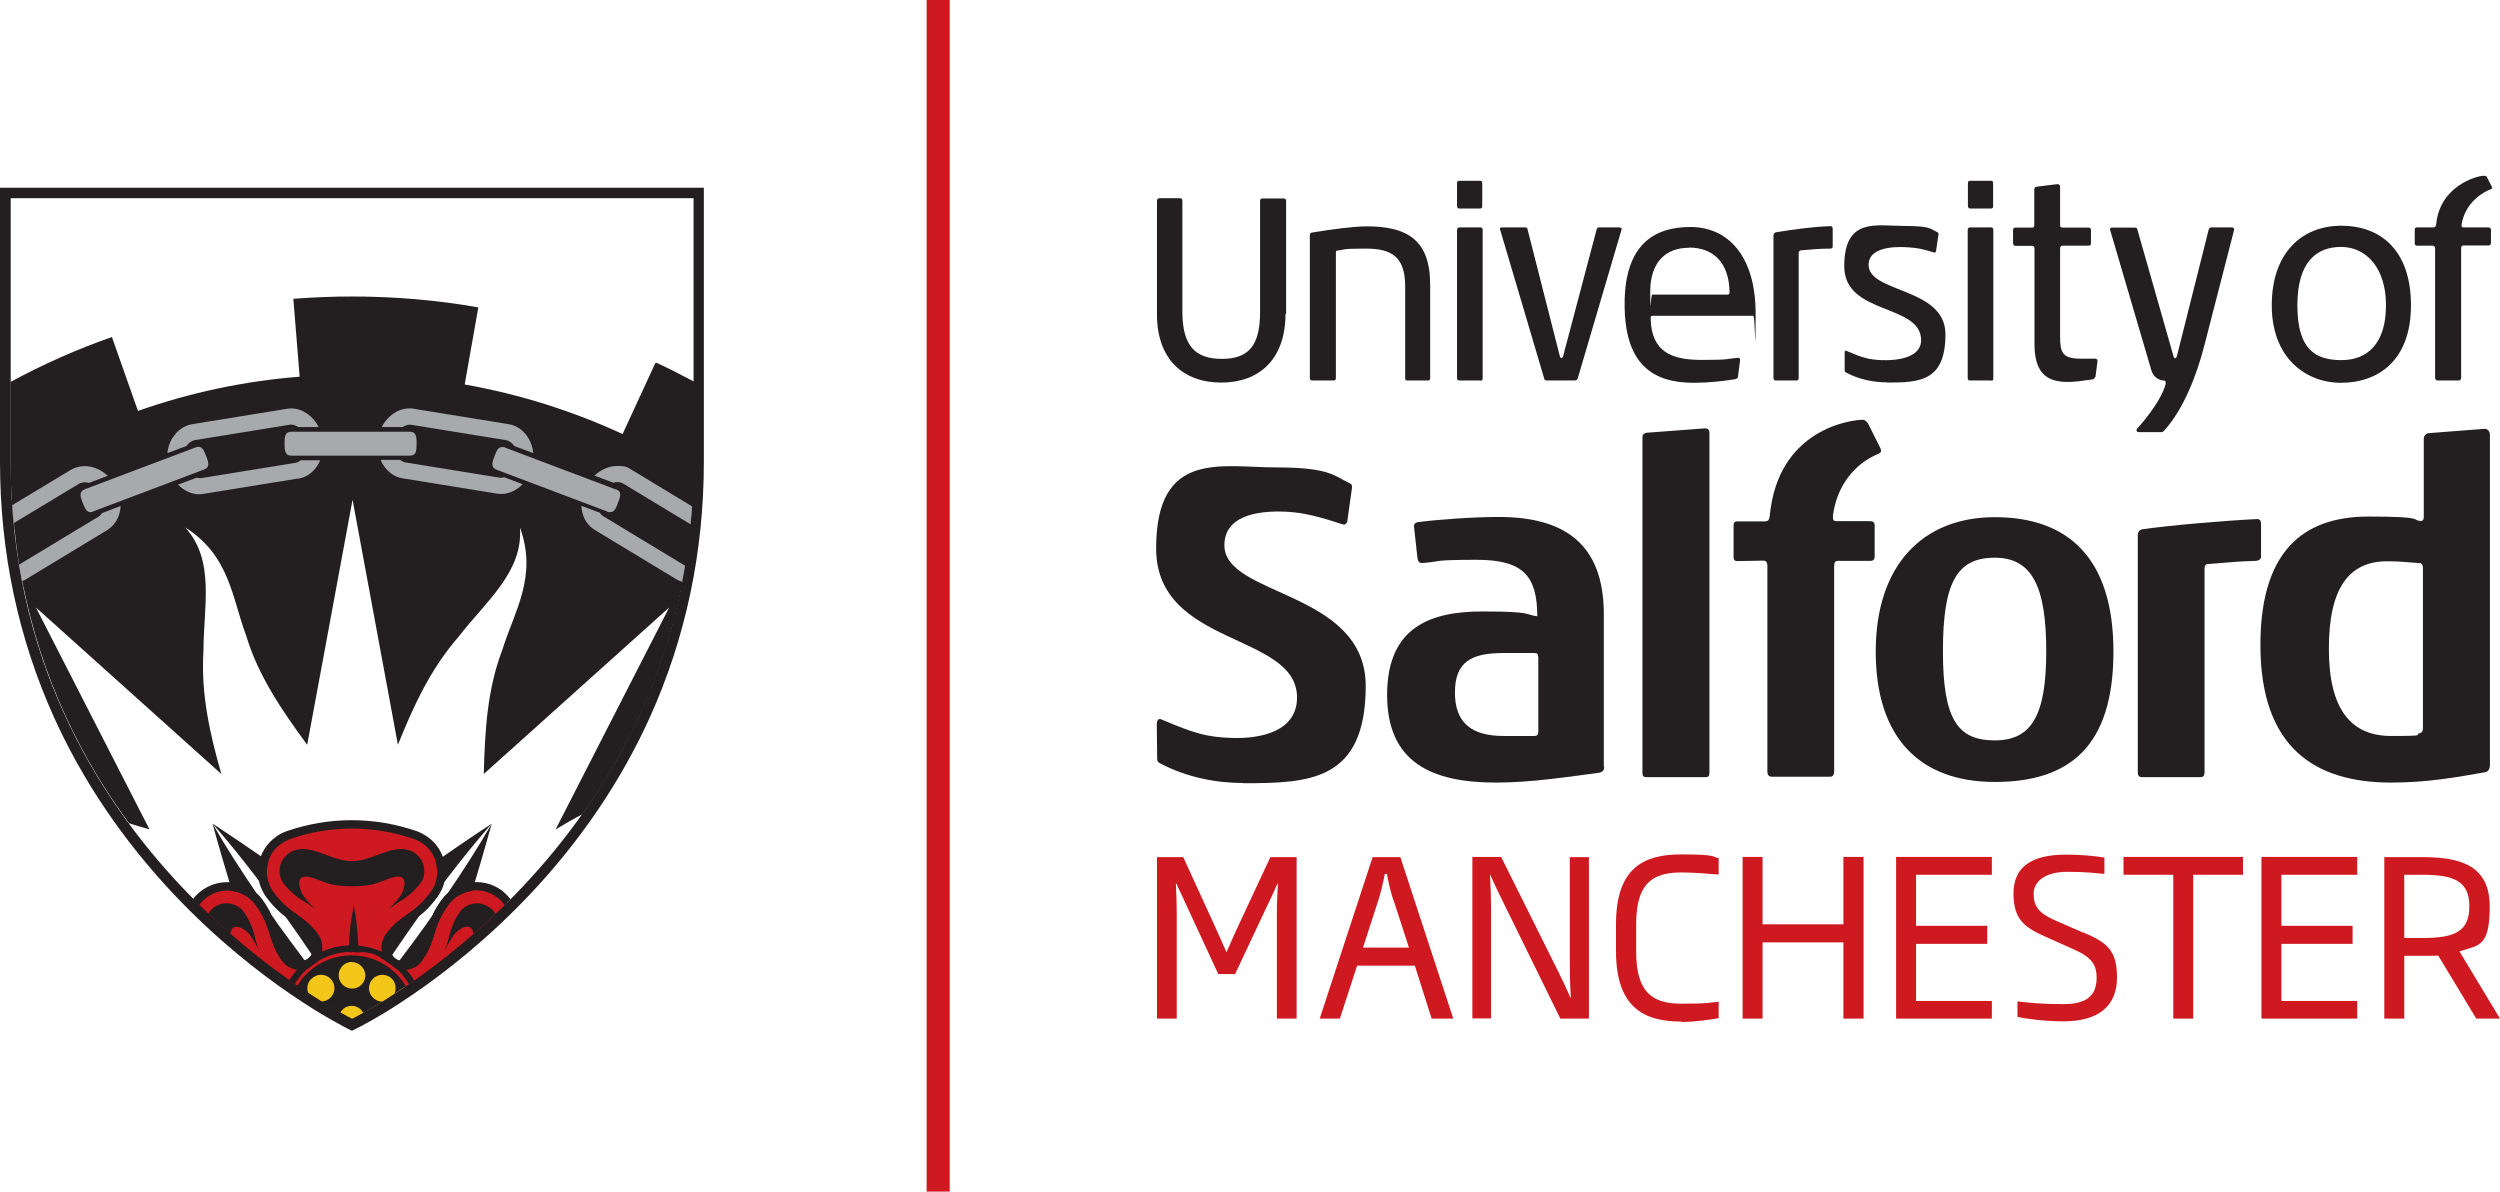 <?xml version="1.0" encoding="UTF-8"?>
<svg id="Layer_1" xmlns="http://www.w3.org/2000/svg" version="1.1" viewBox="0 0 1190.6 567.5">
  <!-- Generator: Adobe Illustrator 29.3.1, SVG Export Plug-In . SVG Version: 2.1.0 Build 151)  -->
  <defs>
    <style>
      .st0 {
        fill: #f3c719;
      }

      .st1 {
        fill: #231f20;
      }

      .st2 {
        fill: #cf1920;
      }

      .st3 {
        fill: #a7a9ab;
      }
    </style>
  </defs>
  <path class="st2" d="M608.1,485.1v-50c0-5.6.2-9,.5-14.3h-.2c-1.8,4.2-3.6,7.9-5.5,11.8l-14.7,31.3h-8l-14.5-31.3c-1.8-3.9-3.6-7.9-5.5-11.8h-.2c.2,5.3.4,8.6.4,14.3v50h-9.4v-76.9h12.5l15.9,34.7c1.5,3.3,3.1,7.1,4.6,10.4h.2c1.4-3.4,3.2-7.2,4.7-10.6l16.1-34.5h12.5v76.9h-9.4,0Z"/>
  <path class="st2" d="M663.6,428.8c-1.3-4.1-2.3-8.1-3.1-12.6h-1c-.9,4.6-1.8,8.5-3.1,12.6l-7.3,22.5h21.9l-7.3-22.5h0ZM681.8,485.1l-8-25.2h-27.5l-8.2,25.2h-9.6l25.2-76.9h13.2l25.2,76.9h-10.2Z"/>
  <path class="st2" d="M743.1,485.1l-27.1-55.2c-1.9-3.9-4.2-8.5-6.2-13.1h-.2c.3,5.1.5,10.7.5,16v52.2h-8.9v-76.9h13.7l26.8,53.8c1.9,3.7,4.4,9,6.2,13.2h.2c-.4-6.1-.5-12.1-.5-16.9v-50h9.1v76.9h-13.6,0Z"/>
  <path class="st2" d="M800.7,486.5c-17.6,0-31.1-6.5-31.1-33.6v-12.7c0-27.1,13.4-33.3,31.1-33.3s14.7,1.3,17.8,1.8v7.8c-4.7-.4-12.1-1-17.8-1-14.5,0-21.5,5.9-21.5,24.8v12.7c0,19,7.1,25,21.5,25s13.1-.6,17.8-.9v7.8c-3.1.5-10.7,1.8-17.8,1.8h0Z"/>
  <polygon class="st2" points="877.9 485.1 877.9 448.8 839.4 448.8 839.4 485.1 829.9 485.1 829.9 408.1 839.4 408.1 839.4 440.2 877.9 440.2 877.9 408.1 887.5 408.1 887.5 485.1 877.9 485.1 877.9 485.1"/>
  <polygon class="st2" points="903 485.1 903 408.1 948.6 408.1 948.6 416.6 912.5 416.6 912.5 440.9 946.4 440.9 946.4 449.5 912.5 449.5 912.5 476.7 948.6 476.7 948.6 485.1 903 485.1 903 485.1"/>
  <polygon class="st2" points="1044.5 416.6 1044.5 485.1 1035 485.1 1035 416.6 1011.3 416.6 1011.3 408.1 1068.2 408.1 1068.2 416.6 1044.5 416.6 1044.5 416.6"/>
  <polygon class="st2" points="1077 485.1 1077 408.1 1122.6 408.1 1122.6 416.6 1086.5 416.6 1086.5 440.9 1120.4 440.9 1120.4 449.5 1086.5 449.5 1086.5 476.7 1122.6 476.7 1122.6 485.1 1077 485.1 1077 485.1"/>
  <path class="st2" d="M1153.6,416.6h-8.6v30.1h8.9c15,0,22.1-3,22.1-15.1s-7.5-15-22.5-15h0ZM1179.3,485.1l-18.1-30c-2.1.1-5,.1-7.3.1h-8.9v29.9h-9.5v-76.9h18.1c17.8,0,32.1,3.7,32.1,23.5s-5.5,18.3-14.4,21.4l19.3,32h-11.3Z"/>
  <path class="st2" d="M992.2,444.2l-13.3-5.8c-8.2-3.6-10.4-6.9-10.4-12.8s5.7-10.4,15.9-10.4,12.9.6,17.8,1v-7.8c-4.2-.7-11.2-1.4-18.1-1.4-16.9,0-25.2,6-25.2,18.6s5.6,16.3,15.9,20.8l13.2,5.9c8.2,3.7,10.5,7.3,10.5,13.3,0,9-5.3,12.6-15.8,12.6s-15.9-.6-21.9-1.3v7.4c2.8.7,12.6,2.1,21.9,2.1,17,0,25.5-7.5,25.5-20.9s-5.2-16.7-15.9-21.4h0Z"/>
  <path class="st1" d="M591.9,372.9c-13.2,0-27.1-2.9-39.3-9.3-1-.6-1.5-.9-1.5-2.1l-.2-16.9c0-1,.7-2.6,1.9-2.1,16.5,7,21.9,8.4,32.9,8.9,15.4.7,32-3.4,32-19.2,0-31.1-67.1-23.9-67.1-71s31-38.6,57.1-38.6,28,4.3,34.8,7.4c.9.4,1.4.8,1.4,1.7v.4l-2.3,16.4c-.4.8-.8,1.3-1.5,1.3s-.2,0-.4,0c-10.9-3.6-18.8-5.7-27.1-6.1-14.9-.7-29.5,2.4-29.5,16,0,24.5,67.3,21.5,67.3,67s-27.1,46.3-58.5,46.3h.1Z"/>
  <path class="st1" d="M732.5,312.7c0-1.3-.4-1.7-1.9-1.7h-14.5c-15.2,0-23.2,4-23.2,18.8s8.3,20.7,23.2,20.7h14.4c1.7,0,2.1-.6,2.1-2.1v-35.6h0ZM764,365c0,1.5-.4,2.5-2.3,3-14.5,1.9-32.6,4.7-49.1,4.7-30.3,0-52-9.2-52-41.8s21.1-39.7,45.4-39.7,19.9,1.5,26.1,2.3c0-19.2-6.7-26.9-28.8-26.9s-17.2.9-25.5,1.5h-.6c-1.4,0-1.7-.7-2.1-1.9l-1.7-15.4v-.4c0-.8.6-1.3,1.5-1.7,10-1.3,26.7-2.5,38.9-2.5,30.5,0,50,12.2,50,46.3v72.6h0Z"/>
  <path class="st1" d="M812.2,370.1h-28.2c-1.4,0-1.8-.7-1.8-2.1v-159.6c0-1.3.4-1.9,1.8-2.3l28-2.1c1.3,0,2.1.7,2.1,2.1v161.9c0,1.5-.4,2.1-1.9,2.1h0Z"/>
  <path class="st1" d="M950,265.6c-18.2,0-24.7,12-24.7,44.6s7.1,42.4,24.7,42.4,24.5-12,24.5-42.4-6.5-44.6-24.5-44.6h0ZM950,372.4c-35.6,0-56.7-20.9-56.7-62.1s22.4-64,56.7-64,56.5,18.8,56.5,64-20.9,62.1-56.5,62.1h0Z"/>
  <path class="st1" d="M1152.4,268.2c-5.2-.4-9.8-.9-15.5-.9-18,0-27.8,12.4-27.8,41.6s10.7,41.6,29.7,41.6,10-.6,13.6-1.3c1.2-.4,1.5-1.3,1.5-2.4v-76.4c0-1.3-.6-2.1-1.5-2.4h0ZM1183.3,367.8c-13.6,2.4-27.6,4.9-44.5,4.9-36.3,0-62.3-16.6-62.3-65.5s24.4-61.2,51.6-61.2,20.3,1.7,24.5,2.1h.4c.8,0,1.3-.7,1.3-1.7v-37.3c0-1.5.8-2.4,2.1-2.8l27.1-2.1c1.5.2,2.3,1.5,2.3,2.8v157.4c0,1.7-.8,3.2-2.5,3.4h0Z"/>
  <path class="st1" d="M1074.6,267.1c-8.2.2-14.4.8-23,1.5-1.2,0-1.7.9-1.7,1.9v97.2c0,1.7-.6,2.4-1.9,2.4h-28c-1.2,0-1.9-.7-1.9-2.1v-113.1c0-1.5.6-2.3,1.9-2.8,13.1-1.9,39.7-4.2,55-4.9,1.2,0,1.8.9,1.8,2.1v15.8c0,1-.8,1.9-2.1,1.9h0Z"/>
  <path class="st1" d="M898.8,182.1c-6.6,0-13.4-1.4-19.5-4.6-.5-.3-.8-.4-.8-1v-8.4c-.1-.6.2-1.3.8-1,8.2,3.5,10.9,4.1,16.4,4.4,6.8.3,19.2-.7,19.2-9.5,0-17.5-36.6-11.8-36.6-35.2s15.4-19.2,28.3-19.2,12.6,1.4,15.9,2.9c.4.2.7.4.7.8v.2l-1.2,8.2c-.2.4-.4.6-.8.6s.1,0,0,0c-5.5-1.7-7.7-2.2-12.2-2.5-8-.6-19,.3-19.1,8.2-.2,13.7,36.6,10.7,36.6,33.2s-12.4,23-28,23h.1Z"/>
  <path class="st1" d="M612.2,149.5c0,21.4-12.3,32.7-30.6,32.7s-30.6-11.3-30.6-32.4v-54c0-.9.4-1.4,1.2-1.4h9.9c.7,0,1,.5,1,1.4v52.6c0,16.2,6,22.5,18.8,22.5s18.2-6.4,18.2-22.3v-52.7c0-.9.3-1.4,1.2-1.4h9.9c.8,0,1.3.4,1.3,1.3v53.8h-.1Z"/>
  <path class="st1" d="M680.2,181.2h-10c-.8,0-1-.2-1-1.3v-43.5c0-14-6.3-18-18.7-18s-9.6.5-13.3.9c-.9,0-1,.3-1,1.3v59.3c0,1-.3,1.3-1.2,1.3h-10c-.8,0-1.2-.2-1.2-1.3v-67.7c0-1,.2-1.3,1.3-1.5,9.2-1.5,19.5-2.9,25.8-2.9,18.8,0,30.2,6.1,30.2,27.7v44.4c0,.9-.2,1.3-1,1.3h0Z"/>
  <path class="st1" d="M704.9,181.2h-10c-.7,0-1-.4-1-1.3v-70.3c0-.8.3-1.3,1.2-1.3h9.8c.9,0,1.2.4,1.2,1.2v70.5c0,.9-.2,1.3-1,1.3h0ZM705.9,98c0,.9-.2,1.3-1,1.3h-10c-.6,0-1-.4-1-1.4v-10.5c0-.9.3-1.3,1-1.3h10c.8,0,1,.4,1,1.3v10.6h0Z"/>
  <path class="st1" d="M771.5,108.3h-9.9c-.7,0-.9.2-1.2.9l-16,60.5c-.2.6-.4.8-.8.8-.3,0-.6-.3-.7-.7l-15.4-60.5c-.2-.8-.3-1-1.2-1h-10.8c-.8,0-1.2.2-1.2.6s0,.2.1.4l20.9,70.6c.2.9.4,1.3,1.3,1.3h13.3c.9,0,1.4-.4,1.6-1.4l20.7-70.3s.1-.4.1-.5c0-.4-.3-.6-.9-.6h0Z"/>
  <path class="st1" d="M804.4,118c-11.2,0-18.5,6.9-18.5,21s.2,1.3,1,1.3h35.5c.8,0,1.3-.1,1.3-1.2-.3-14.3-7.9-21.2-19.4-21.2h0ZM835,150.4h-47.9c-.7,0-1,.1-1,1.3.4,16.1,10.2,19.7,24.3,19.7s11.1-.5,17.3-1c.4,0,1,.1,1,.9v.3l-1,7.8c-.2.9-.6.9-1.4,1.2-5.6.9-12.5,1.7-19.8,1.7-19.6,0-32.8-9-32.8-37.5s14.2-36.7,31.4-36.7,31,13,31,41.3-.3,1.3-1,1.3h0Z"/>
  <path class="st1" d="M948.1,181.2h-10c-.7,0-1-.4-1-1.3v-70.3c0-.8.3-1.3,1.2-1.3h9.8c.9,0,1.2.4,1.2,1.2v70.5c0,.9-.2,1.3-1,1.3h0ZM949.2,98c0,.9-.2,1.3-1,1.3h-10c-.6,0-1-.4-1-1.4v-10.5c0-.9.3-1.3,1-1.3h10c.8,0,1,.4,1,1.3v10.6h0Z"/>
  <path class="st1" d="M997.8,179.5c-.3.8-.6,1-1.4,1.2-5,.7-7.8,1.2-11.8,1.2-10.9,0-15.7-5.4-15.7-18.2v-45.3c0-.9-.3-1.3-1.2-1.3h-7.8c-.8,0-1.2-.5-1.2-1.4v-6.1c0-.8.3-1.2,1.2-1.2h7.9c.7,0,1-.4,1-1.3v-16.7c0-.9.2-1.3,1.2-1.5l9.8-1.2c.8,0,1.3.4,1.3,1.3v18.1c0,.9.2,1.3,1.2,1.3h12.3c.9,0,1.2.4,1.2,1.3v6.1c0,.8-.2,1.2-1.2,1.2h-12.3c-.8,0-1.2.5-1.2,1.4v41.9c0,7.4,1,10.5,9.6,10.5h7c1,0,1.2.5,1.2,1.3l-1,7.7h0Z"/>
  <path class="st1" d="M871.7,118.4c-5.1,0-8.8.4-13.8.8-.9.1-1.3.5-1.3,1.3v59.4c0,.9-.2,1.3-1,1.3h-10c-.6,0-1-.4-1-1.3v-67.6c0-.9.3-1.4,1.2-1.7,7.8-1.2,16.7-2.6,26-2.9.7,0,1,.5,1,1.3v8.4c0,.6-.3,1-1.2,1h0Z"/>
  <path class="st1" d="M1063.3,108.3h-10.2c-.6,0-1,.4-1.2.9l-15.2,60.5c-.2.6-.4.8-.7.9-.4,0-.8-.3-.9-1l-17.2-60.3c-.2-.8-.6-.9-1.3-.9h-10.7c-.6,0-1,.2-1,.7v.3l19.8,67.4c1.2,3.5,4.5,4.4,5.5,4.4h.3c.7,0,.9.5.9,1.2,0,0,0,.9-.8,2.8-2.5,6.8-10,16-12.9,19-.1.3-.2.5-.2.7,0,.5.4.9.9.9h10.8c.7,0,1.3-.4,1.6-.9,9.3-10.2,15.5-26.9,18.8-39.6l14.4-55.9h0c0-.6-.3-1-.8-1h0l.2-.2Z"/>
  <path class="st1" d="M887.3,199.9c-5.6,0-40.7,4.3-44.5,46-.2,1.7-.9,2.4-2.3,2.4h-13.2c-1.3,0-1.7.7-1.7,2.1v14.7c0,1.5.4,2.1,1.9,2.1l12.3-.2c1.5,0,1.9,1,1.9,2.5v97.9c0,1.7.8,2.5,2.1,2.5h27.8c1.3,0,1.9-.9,1.9-2.5v-97.9c0-1.7.6-2.4,1.9-2.4h15.5c1.3,0,1.9-.8,1.9-2.1v-14.7c0-1.3-.6-2.1-2.1-2.1h-15.9c-1.8,0-1.9-.7-1.9-2.4,1.7-14.2,10.2-24.9,21.5-29.6,0,0,.2-.1.6-.3.1,0,.2-.1.3-.2.1,0,.2-.2.3-.3h0s.1-.1.1-.2,0-.2.1-.2h0c.1-.4,0-.8-.2-1.4,0,0,0-.2-.2-.4l-5.8-11.6c-.8-1-1.6-1.7-2.4-1.7h.1Z"/>
  <path class="st1" d="M1114.9,117.6c-11.4,0-20.8,6.8-20.8,27.8s8.5,26.1,21,26.1,21.2-8,21.2-26.1-9.6-27.8-21.4-27.8h0ZM1114.9,182.3c-17,0-33-12-33-36.9s14.3-37.9,33.1-37.9,33.2,11.7,33.2,37.9-15.5,36.9-33.4,36.9h0Z"/>
  <path class="st1" d="M1182.9,83.7c-3.3,0-21,4.8-22.7,23.2-.1,1-.6,1.4-1.4,1.4h-7.8c-.8,0-1,.4-1,1.3v6.1c0,.9.2,1.3,1.2,1.3h7.3c.9,0,1.2.7,1.2,1.5v61.2c0,1,.4,1.5,1.3,1.5h9.9c.8,0,1.2-.5,1.2-1.5v-61.4c0-1,.3-1.4,1.2-1.4h11.8c.8,0,1.2-.5,1.2-1.3v-6c0-.8-.3-1.3-1.3-1.3h-11.7c-1,0-1-.3-1-1.4,1.4-8.4,7.3-14.2,14.2-16.9.2-.1.6-.4.2-1.1l-2.4-4.7c-.3-.4-.6-.4-.9-.4h0Z"/>
  <rect class="st2" x="441.3" width="11" height="567.5"/>
  <g>
    <path class="st2" d="M167.7,486s36-17.6,74-55.5c-.1-.1-.2-.3-.3-.4-1-1.4-2.3-2.6-3.7-3.7-8.2-6-19.7-4.1-25.7,4.1-8.3,11.5-5.8,17.2-12.6,26.6-2.8,3.9-8.2,4.7-12.1,1.9-3.9-2.8-4.7-8.2-1.9-12.1,6.8-9.4,13-8.7,21.4-20.2,6-8.2,4.1-19.7-4.1-25.7-1.5-1.1-3.1-1.9-4.8-2.5-9.5-3.3-19.7-5.1-30.2-5.1s-20.7,1.8-30.2,5.1c-1.7.6-3.3,1.4-4.8,2.5-8.2,6-10.1,17.5-4.1,25.7,8.3,11.5,14.5,10.8,21.4,20.2,2.8,3.9,1.9,9.3-1.9,12.1-3.9,2.8-9.3,1.9-12.1-1.9-6.8-9.4-4.2-15.1-12.6-26.6-6-8.2-17.5-10-25.7-4.1-1.5,1.1-2.7,2.3-3.7,3.7-.1.2-.2.3-.3.4,38.1,38,74,55.5,74,55.5h0Z"/>
    <path class="st0" d="M192.6,470.3c-5.1-8.2-14.1-13.7-24.5-13.7s-19.7,5.7-24.7,14.1c14.6,9.8,24.3,14.6,24.3,14.6,0,0,10-4.9,25-15h0Z"/>
    <path class="st3" d="M328.5,253.5c.5-4.6.9-9.3,1.2-14l-28-17c-7.2-4.3-16.6-2.1-22.5,4.8l-22.6-8.5c.1-9.2-5.6-17.2-14-18.6l-45-7.3c-8.1-1.3-15.9,4-18.8,12.3h-23.7c-3-8.3-10.8-13.7-18.8-12.3l-45,7.3c-8.3,1.3-14.1,9.3-14,18.6l-22.6,8.5c-5.9-6.9-15.3-9.1-22.5-4.8l-26.7,16.1c.3,4.8.7,9.4,1.2,14l32.1-19.4s.6-.1.8-.2c-3.1,1.6-2,4.8-1,7.4.9,2.5,1.9,5.1,4.6,5.1s.9-.1,1.5-.3l-36,21.8c.7,4.4,1.5,8.8,2.4,13,.8-.3,1.5-.6,2.2-1l39-23.6c5.4-3.3,8-9.4,7.6-15.9l21.8-8.3c3.9,5.1,9.8,7.9,15.9,6.9l45-7.3c6.4-1,11.2-6,13.1-12.4h22.9c1.9,6.4,6.7,11.4,13.1,12.5l45,7.3c6.1,1,12-1.9,15.9-6.9l21.8,8.3c-.4,6.4,2.2,12.6,7.6,15.9l39,23.6c1.2.7,2.4,1.2,3.6,1.5.9-4.2,1.7-8.4,2.4-12.7l-37.4-22.6c.5.2,1,.3,1.5.3,2.7,0,3.6-2.6,4.6-5.1,1-2.6,2.1-5.8-1-7.4.3,0,.6,0,.8.2l33.4,20.2h0ZM96.8,225.6l.7-.2c4-1.5,2.6-5.1,1.6-7.7-.9-2.5-1.9-5.1-4.6-5.1s-1,.1-1.6.3c.1,0,.2-.2.3-.2l43.9-7.1c-2.5.9-2.5,4-2.5,6.3s0,6.7,4.2,6.7h1.2l-43.2,7h0ZM239.3,212.6c-2.7,0-3.6,2.6-4.6,5.1-1,2.6-2.4,6.2,1.6,7.7l.7.2-43.2-7h1.3c4.2,0,4.2-3.9,4.2-6.7s0-5.5-2.5-6.3l43.8,7.1s.2.2.3.2c-.6-.2-1.1-.3-1.6-.3h0Z"/>
    <path class="st1" d="M192.7,465.6c-1.5-1.9-3.3-3.7-5.2-5.2,1.9,1.5,3.7,3.3,5.2,5.2Z"/>
    <path class="st1" d="M172.7,453.8c.9.2,1.9.3,2.8.6-.9-.2-1.8-.4-2.8-.6Z"/>
    <path class="st1" d="M193.2,466.3c.6.8,1.1,1.6,1.6,2.4-.5-.8-1-1.7-1.6-2.4Z"/>
    <path class="st1" d="M183.4,457.6c-2.1-1.2-4.5-2.2-6.9-2.9,2.4.7,4.7,1.7,6.9,2.9Z"/>
    <path class="st1" d="M171.6,453.7c-1.3-.2-2.6-.3-3.9-.3-7.7,0-14.8,2.8-20.3,7.3,5.5-4.6,12.6-7.3,20.3-7.3s2.6.1,3.9.3Z"/>
    <path class="st1" d="M186.7,459.7c-.8-.6-1.5-1.1-2.4-1.6.8.5,1.6,1,2.4,1.6Z"/>
    <path class="st1" d="M196.6,405.7c-1.3-.7-2.5-1-4-1.3-1.2-.2-2.8,0-4,.1-2.6.4-5,1.3-7.3,2.1-4.6,1.7-9.1,3.5-13.7,3.5s-9-1.8-13.7-3.5c-2.3-.8-4.7-1.7-7.3-2.1-2.6-.4-5.6-.2-8,1.2-2.4,1.3-4.3,3.6-5.1,6.3-.7,2.6-.4,5.5.9,7.8,2.9,4.2,6.8,7.5,11.1,9.9h0q0,0,0,0c1.5,1,3.1,2.1,4.7,3.4h0s-3.6-3.5-5.7-6.5-4.1-10.6,2.9-8.9c6.9,1.7,8.1,4.4,20.2,4.4s13.2-2.6,20.2-4.4c7-1.7,5,6,2.9,8.9-2.1,3-5.7,6.5-5.7,6.5h0c1.7-1.3,3.3-2.4,4.7-3.4h0c4.3-2.4,8.2-5.7,11.1-9.9,2.8-4.7.9-11.5-4.2-14.1h0Z"/>
    <path class="st1" d="M167.6,453.4c1,0,2,.1,3,.2,0-2.9,0-5.7-.3-8.6-.3-4.5-.8-9-1.8-13.4-1,4.5-1.7,8.9-2,13.4-.3,2.8-.3,5.7-.4,8.5.5,0,1,0,1.5,0h0Z"/>
    <path class="st1" d="M234.2,392.2h0c-6.5,11.4-13.6,22.4-21,33.2-1,.9-2,2-2.9,3.2-1.9,2.6-3.2,4.9-4.2,7.1-1,1.5-2.1,3-3.2,4.6-4.2,5.8-8.4,11.6-12.7,17.2-.6-.2-1.2-.4-1.8-.8-.7-.5-1.2-1.2-1.7-1.8,4-5.9,8-11.7,12.1-17.5.3-.4.6-.8.8-1.2,2.6-2.1,5.5-4.8,8.6-9,1.5-2.1,2.6-4.5,3.3-7,7.2-9.5,14.7-18.9,22.6-27.9-9,5.9-17.9,12-26.7,18.1.2.8.4,1.5.6,2.3.7,4.4-.3,8.7-2.9,12.2-4.2,5.8-7.8,8.3-11.3,10.8-3.3,2.3-6.6,4.7-10.1,9.4-2.9,4-2.6,9.5.6,13.1,1.4.8,2.7,1.8,3.9,2.9,4.5,1.9,9.8.6,12.7-3.5,3.4-4.7,4.7-8.7,5.8-12.5,1.3-4.1,2.6-8.3,6.8-14.1,2.8-3.9,7-6.1,11.4-6.7,3.2-10.6,6.3-21.3,9.3-32.1h0Z"/>
    <path class="st1" d="M137.5,460.4c2.9,1.7,6.4,1.8,9.5.6,1.3-1,2.6-2,4-2.9,3.1-3.6,3.4-9,.5-13.1-3.4-4.7-6.8-7.1-10-9.4-3.5-2.5-7.1-5-11.3-10.8-2.6-3.5-3.6-7.9-2.9-12.2.1-.8.4-1.5.6-2.3-8.8-6.1-17.7-12.2-26.7-18.1h0c7.9,9,15.4,18.4,22.6,27.9.6,2.5,1.7,4.8,3.3,7,3.1,4.2,6,6.9,8.5,9,.3.4.6.8.9,1.2,4.1,5.8,8.2,11.6,12.1,17.5-.4.7-1,1.3-1.7,1.8-.6.4-1.2.6-1.8.8-4.3-5.7-8.5-11.5-12.7-17.2-1-1.5-2.1-3-3.1-4.5-1-2.1-2.3-4.5-4.2-7.1-.9-1.2-1.8-2.3-2.9-3.2-7.4-10.8-14.5-21.8-21-33.2h0c2.9,10.7,6.1,21.4,9.3,32.1,2.2.3,4.4.9,6.4,2.1,2,1.2,3.6,2.6,5,4.5,4.2,5.8,5.5,10,6.8,14.1,1.2,3.8,2.4,7.8,5.8,12.5.9,1.2,1.9,2.2,3.2,2.9h0Z"/>
    <path class="st1" d="M312.1,172.9l-15.6,33.8c-23.6-10.9-48.8-18.9-75.2-23.6l6.5-36.7c-19.7-3.5-40-5.2-60.2-5.2h0c-9.3,0-18.7.4-27.9,1.1l3,37.1c-26.8,2.1-52.6,7.7-77,16.3l-12.4-35.2c-16.6,5.8-32.8,13-48.3,21.4v38.1c0,7.1.3,13.9.8,20.6l27.7-16.7c2-1.2,4.3-1.9,6.8-1.9,4,0,7.9,1.7,11,4.6l-9,3.4c-.6-.2-1.3-.3-1.9-.3-1,0-2,.3-2.8.7l-31,18.7c.7,6.7,1.4,13.4,2.5,19.8l37.9-22.9c.7-.4,1.1-1,1.5-1.6l8.9-3.4c0,.7,0,1.4-.2,2.1-.7,4.1-3,7.4-6.2,9.4l-39,23.6c-.4.3-.9.4-1.4.6,9.1,46.8,28.5,85.1,50.9,115.4,3.2,1,6.4,2,9.7,2.9,0,0-.1.2-.2.2l.2-.2h0l-54.1-105.7,88.3,79.3c-5.3-18.7-9.8-37.8-8.5-58.7,0-20.6,5.7-43-8.7-58.7,21.2,13.3,22.3,33.6,29.1,51.7,5.6,18.7,16.9,35.4,29,51.8h-.2.2l21.6-116.7,21.6,116.7c7.3-18.1,15.3-35.9,29.1-51.7,12.5-16.3,30.7-30.6,29-51.8,8.6,23.5-2.8,40.1-8.5,58.7-7,18.2-8.2,38.3-8.7,58.7h0l88.3-79.3-54.1,105.7h0s.1.2.2.2c0,0-.1-.2-.2-.2,4.2-2.5,8.5-5,12.9-7.3,20.9-29.5,39-66.2,47.6-110.5-.9-.3-1.9-.7-2.8-1.2l-39-23.6c-3.3-2-5.5-5.3-6.2-9.4-.1-.7-.2-1.4-.2-2.1l8.8,3.3c.4.7,1,1.3,1.7,1.7l39,23.6s.2,0,.3.1c1-6.4,1.9-13,2.5-19.7l-32.4-19.6c-.8-.5-1.8-.7-2.8-.7s-1.3.1-1.9.3l-9-3.4c3.1-2.9,7-4.6,11-4.6s4.7.6,6.8,1.9l29.1,17.6c.5-7,.8-14.1.8-21.4v-38.1c-6-3.2-12-6.3-18.1-9.1h-.2ZM195.2,194.5c.7,0,1.4,0,2,.2l45,7.3c3.8.6,7.1,2.9,9.3,6.4,1.4,2.2,2.2,4.8,2.5,7.4l-9.1-3.4c-1-1.5-2.3-2.5-4-2.8l-45-7.3c-1.4-.2-2.9.2-4.2,1.1h-9.9c2.7-5.3,7.7-8.9,13.2-8.9h0ZM82.3,208.4c2.2-3.5,5.5-5.8,9.3-6.4l45-7.3c.7-.1,1.4-.2,2-.2,5.5,0,10.5,3.6,13.2,8.9h-9.8c-1.3-.9-2.8-1.4-4.2-1.1l-45,7.3c-1.6.3-3,1.3-4,2.8l-9.1,3.4c.3-2.7,1.1-5.2,2.5-7.4ZM44.5,243.6c-.5.2-.9.3-1.4.3-1.9,0-2.6-1.7-3.7-4.4-1.3-3.3-1.8-5.4,1-6.5l52.7-19.9c.5-.2.9-.3,1.4-.3,1.9,0,2.6,1.7,3.7,4.4,1.2,3.1,1.8,5.4-1,6.4l-52.7,19.9h0ZM141.9,227.9l-45,7.3c-.7.1-1.4.2-2,.2h0c-3.8,0-7.4-1.8-10.1-4.6l8.8-3.3c.5.1.9.2,1.4.2s.6,0,.8,0l45-7.3c.9-.2,1.7-.6,2.4-1.2h9.3c-1.9,4.6-5.7,8-10.5,8.8ZM138.8,217c-3,0-3.3-2.4-3.3-5.7s.2-5.7,3.3-5.7h56.3c3,0,3.3,2.1,3.3,5.7s-.2,5.7-3.3,5.7h-56.3ZM236.8,235.1l-45-7.3c-3.8-.6-7.1-2.9-9.3-6.4-.5-.8-.9-1.5-1.2-2.4h9.2c.8.6,1.6,1,2.5,1.2l45,7.3s.5,0,.8,0c.5,0,1-.1,1.4-.2l8.7,3.3c-3.3,3.4-7.7,5.2-12.1,4.5h0ZM293.3,233c2.9,1.1,2.3,3.1,1,6.5-1,2.8-1.8,4.4-3.7,4.4s-.9-.1-1.4-.3l-52.7-19.9c-2.8-1-2.2-3.4-1-6.4,1-2.8,1.8-4.4,3.7-4.4s.9.1,1.4.3l52.7,19.9h0Z"/>
    <path class="st1" d="M243,428.1c-1.2-1.6-2.6-2.9-4.1-4.1-9.3-6.7-21.9-4.5-28.5,4.5-4.6,6.3-6.1,11.1-7.3,15.3-1.2,3.6-2.2,7.1-5.3,11.3-2.1,3-6.3,3.6-9.3,1.5-3-2.1-3.6-6.3-1.5-9.3,3.1-4.2,6-6.3,9.1-8.5,3.6-2.5,7.7-5.4,12.2-11.7,3.2-4.4,4.5-9.8,3.6-15.2-.9-5.4-3.7-10.1-8.2-13.3-.6-.4-1.1-.8-1.7-1.1-1.2-.7-2.4-1.3-3.6-1.7-10-3.4-20.3-5.2-30.9-5.2s-20.9,1.8-30.9,5.2c-1.9.7-3.7,1.6-5.3,2.8-4.4,3.2-7.3,7.9-8.2,13.3-.9,5.3.4,10.7,3.6,15.2,4.6,6.3,8.7,9.1,12.2,11.7,3.1,2.2,6.1,4.3,9.1,8.5,2.1,3,1.5,7.2-1.5,9.3-2.9,2.1-7.2,1.4-9.3-1.5-3-4.2-4.1-7.7-5.2-11.3-1.3-4.2-2.8-9-7.3-15.3-1.7-2.3-3.7-4.2-6.2-5.6-7-4.1-15.8-3.6-22.3,1.1-1.6,1.2-3,2.5-4.2,4.1,0,0-.1.1-.1.2.9.9,1.9,1.9,2.9,2.9.2-.2.3-.4.4-.6,1-1.3,2.1-2.4,3.4-3.3,5.3-3.9,12.3-4.2,18-.9,2,1.2,3.6,2.6,5,4.5,4.2,5.8,5.5,10,6.8,14.1,1.2,3.8,2.4,7.8,5.8,12.5.9,1.2,1.9,2.2,3.2,2.9,2.9,1.7,6.4,1.8,9.5.6,1.3-1,2.6-2,4-2.9,3.1-3.6,3.4-9,.5-13.1-3.4-4.7-6.8-7.1-10-9.4-3.5-2.5-7.1-5-11.3-10.8-2.6-3.5-3.6-7.9-2.9-12.2.7-4.4,3-8.2,6.6-10.7,1.3-.9,2.8-1.7,4.3-2.3,9.5-3.3,19.5-5,29.5-5s20.1,1.7,29.6,5c1.5.5,2.9,1.3,4.3,2.2,3.5,2.6,5.9,6.4,6.6,10.7.7,4.4-.3,8.7-2.9,12.2-4.2,5.8-7.8,8.3-11.3,10.8-3.3,2.3-6.6,4.7-10.1,9.4-2.9,4-2.6,9.5.6,13.1,1.4.8,2.7,1.8,3.9,2.9,4.5,1.9,9.8.6,12.7-3.5,3.4-4.7,4.7-8.7,5.8-12.5,1.3-4.1,2.6-8.3,6.8-14.1,5.3-7.3,15.4-9.1,22.9-3.6,1.3.9,2.4,2,3.4,3.3.2.2.3.4.4.6l2.9-2.9c0,0-.1-.1-.2-.2l-.2.2Z"/>
    <path class="st1" d="M119,445.3c2.2,2.9,4.4,7.4,4.4,7.4-.8-2-1.3-3.9-1.8-5.6h0c-1-4.8-2.9-9.5-6.1-13.6-1.8-2-4.5-3.2-7.2-3.3-2.8-.1-5.5.9-7.5,2.9-.6.6-1.1,1.3-1.6,2,3.5,3.4,7.1,6.6,10.5,9.6.8-6.3,7.1-2.3,9.3.5h0Z"/>
    <path class="st1" d="M234.3,433.1c-2-1.9-4.8-3-7.5-2.9-2.7.1-5.3,1.3-7.2,3.3-3.1,4.1-5,8.8-6,13.6h0q0-.1,0,0c-.5,1.7-1,3.6-1.8,5.6,0,0,2.2-4.6,4.4-7.5,2.1-2.9,8.5-6.9,9.3-.4,3.5-3,6.9-6.2,10.5-9.6-.5-.8-1-1.5-1.7-2.1h0Z"/>
    <path class="st1" d="M148.4,466.1c2.5-2.5,6.5-2.5,9,0s2.5,6.5,0,9c-1.2,1.2-2.9,1.9-4.5,1.9,3.7,2.3,6.7,4,9.1,5.4,1-2,3.1-3.4,5.5-3.4s4.5,1.4,5.5,3.4c2.4-1.3,5.4-3.1,9.1-5.4-1.6,0-3.2-.6-4.5-1.9-2.5-2.5-2.5-6.5,0-9,2.5-2.5,6.5-2.5,9,0,1.9,1.9,2.3,4.8,1.2,7.2,1.8-1.2,3.6-2.4,5.5-3.7-2.6-4.2-6.2-7.9-10.6-10.5-4.6-2.7-9.9-4.1-15.3-4.1-8.1,0-15.7,3.1-21.5,8.9-1.8,1.8-3.2,3.7-4.4,5.8,1.9,1.3,3.7,2.5,5.5,3.7-1.1-2.4-.8-5.2,1.2-7.2h.1ZM167.6,458.2c3.5,0,6.3,2.9,6.4,6.3,0,3.5-2.9,6.4-6.4,6.3-3.5,0-6.3-2.9-6.3-6.4s2.9-6.3,6.3-6.3h0Z"/>
    <path class="st1" d="M185.3,455c-5.3-3.1-11.5-4.8-17.7-4.8-9.4,0-18.2,3.6-24.8,10.2-1.9,1.9-3.6,4.1-5,6.4.9.6,1.8,1.2,2.6,1.8,5.6-9.2,15.7-15.3,27.2-15.3s11.4,1.6,16.1,4.4c4.6,2.6,8.4,6.4,11.1,11,.8-.6,1.7-1.2,2.5-1.8-3-4.8-7.1-8.9-12.1-11.9Z"/>
    <path class="st1" d="M330.3,94.4v125.6c0,185.6-162.6,265.2-162.6,265.2,0,0-162.6-79.6-162.6-265.2v-125.6h325.3M335.3,89.4H0v130.6c0,43,8.7,84,25.8,121.8,13.7,30.2,32.8,58.4,56.8,83.9,40.8,43.3,81.1,63.2,82.8,64.1l2.2,1.1,2.2-1.1c1.7-.8,41.9-20.8,82.8-64.1,24-25.5,43.1-53.7,56.8-83.9,17.1-37.8,25.8-78.8,25.8-121.8V89.4h.1Z"/>
  </g>
</svg>